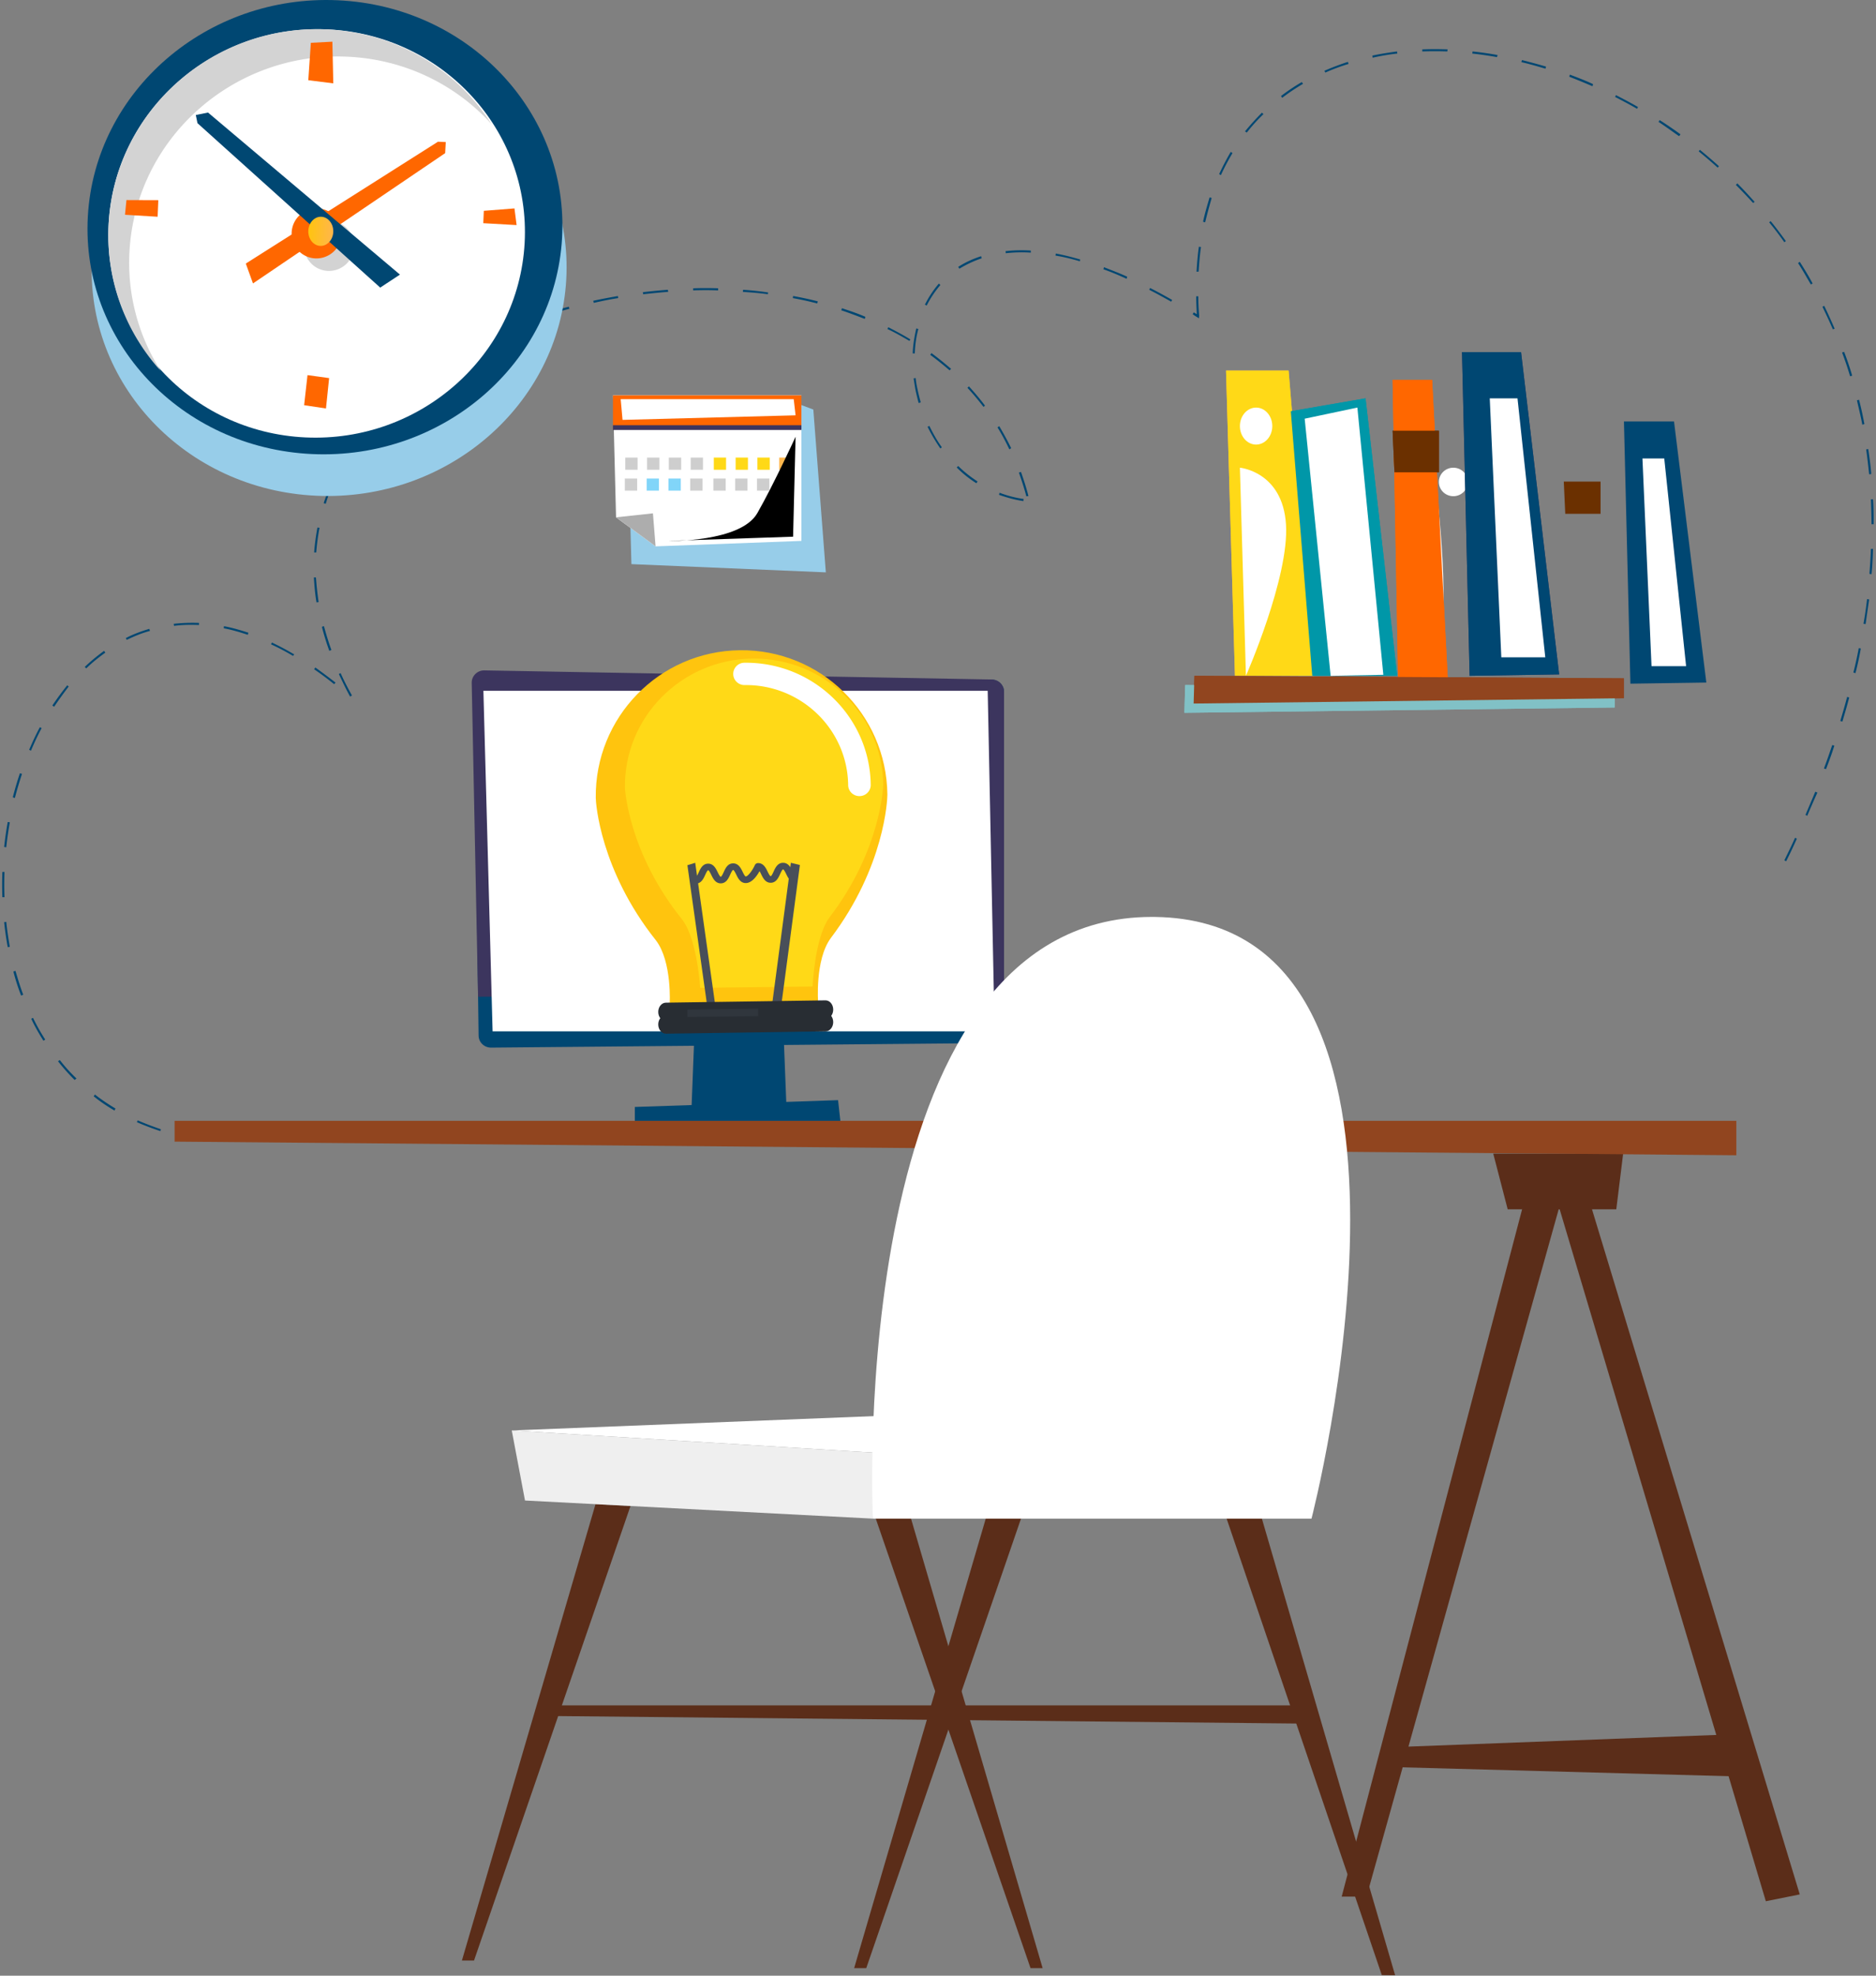 <svg width="361" height="380" viewBox="0 0 361 380" xmlns="http://www.w3.org/2000/svg"><rect x="0" y="0" width="361" height="380" fill="#808080" stroke="none"/><title>desk-lightbulb</title><defs><linearGradient x1=".096%" y1="47.4%" x2="99.919%" y2="52.6%" id="a"><stop stop-color="#FFCD4D" offset="0%"/><stop stop-color="#FFB64D" offset="100%"/></linearGradient><linearGradient x1=".096%" y1="47.4%" x2="99.919%" y2="52.6%" id="b"><stop stop-color="#FFC40E" offset="0%"/><stop stop-color="#FFB64D" offset="100%"/></linearGradient></defs><g fill="none"><path d="M136.716 137.996a.673.673 0 0 0 .682-.663.675.675 0 0 0-.682-.666.665.665 0 1 0 0 1.329zm2.928 0c.383 0 .68-.294.68-.663a.667.667 0 0 0-.68-.666c-.36 0-.682.296-.682.666 0 .369.322.663.682.663z" fill="#FFF"/><path fill="#1E1E1E" d="M237.556 215.575h3.484v-.858h-3.484z"/><path d="M200.437 215.44c.013-2.38 3.06-4.315 6.814-4.315 3.758 0 6.806 1.936 6.82 4.315h-13.634z" fill="#FFF"/><path fill="#5B2D19" d="M287.344 221.882l2.783 10.72h20.895l1.322-10.72z"/><path fill="#91451F" d="M33.596 219.58l300.529 2.623v-6.628H33.595z"/><path fill="#004772" d="M133.078 212.91h18.26l-.508-13.01h-17.247z"/><path d="M92.094 199.15c0 1.303 1.069 2.349 2.385 2.349l96.34-.873c1.318 0 2.39-1.047 2.39-2.35v-65.2c0-1.293-1.072-2.35-2.39-2.35H93.601c-1.316 0-2.385 1.057-2.385 2.35l.878 66.074z" fill="#004772"/><path d="M190.82 130.691c1.317 0 2.389 1.062 2.389 2.353v58.271l-101.215.397-1.223-60.416c0-1.29 1.069-2.353 2.385-2.353l97.664 1.748z" fill="#3C355E"/><path fill="#FFF" d="M94.79 198.365h96.604l-1.331-65.497H93.022z"/><path fill="#004772" d="M122.16 212.91l39.108-1.31.443 3.975h-39.55z"/><path fill="#FFF" d="M98.476 275.132l71.183-2.818-.611 7.14z"/><path fill="#97CDE9" d="M152.805 77.382l3.703 1.387 2.408 31.319-37.412-1.585-.44-16.39z"/><path fill="#5B2D19" d="M114.595 289.311L88.883 377.09h2.332l30.112-87.428zm60.327 1.457l25.712 87.777h-2.332L168.19 291.12z"/><path fill="#5B2D19" d="M190.076 290.768l-25.712 87.777h2.332l30.112-87.426zm52.364 0l26.024 89.145-2.564-.025-30.192-88.77z"/><path fill="#EFEFEF" d="M167.965 292.092l-66.939-3.486-2.549-13.474 70.57 4.322z"/><path d="M279.668 95.438c-1.54 0-2.787-1.227-2.787-2.74 0-1.514 1.248-2.741 2.787-2.741s2.786 1.227 2.786 2.74c0 1.514-1.247 2.741-2.786 2.741z" fill="#FFF"/><path fill="#6B3000" d="M300.92 92.625h7.081v6.203h-6.798z"/><path fill="#004772" d="M313.74 131.497l-1.245-50.435h9.637l6.218 50.221z"/><path fill="#FFF" d="M317.805 128.128l-1.748-39.95h4.196l4.204 39.95zM19.653 214.075h7.023m225.697 78.017s29.86-114.83-30.049-115.727c-.23-.004-.459-.006-.687-.006-59.173.002-53.672 115.733-53.672 115.733h84.408zM118.547 99.508l7.606 5.577 28.063-1.047V76.045h-36.263z"/><path fill="#FF6700" d="M117.951 82.608h36.265v-6.563h-36.265z"/><path fill="#3C355E" d="M117.951 82.696h36.265v-.909h-36.265z"/><path fill="#FFB74E" d="M149.942 90.353h2.36V88.01h-2.36z"/><path fill="#FFD917" d="M145.743 90.353h2.378V88.01h-2.378zm-4.183 0h2.366V88.01h-2.366zm-4.2 0h2.358V88.01h-2.358z"/><path fill="#CECECE" d="M145.663 94.368h2.38v-2.325h-2.38zm-4.194 0h2.371v-2.325h-2.371zm-4.193 0h2.366v-2.325h-2.366zm-4.362-4.015h2.358V88.01h-2.358zm-4.208 0h2.372V88.01h-2.372zm-4.191 0h2.368V88.01h-2.368zm-4.194 0h2.368V88.01h-2.368zm12.496 4.015h2.375v-2.325h-2.375z"/><path fill="#81D5F9" d="M128.628 94.368h2.375v-2.325h-2.375zm-4.188 0h2.361v-2.325h-2.362z"/><path fill="#CECECE" d="M120.233 94.368h2.374v-2.325h-2.374z"/><path fill="#ADADAD" d="M126.153 105.085l-.507-6.351-7.1.766z"/><path fill="#FFF" d="M119.44 76.777h33.295l.358 3.105-33.297.878z"/><path d="M152.616 103.226l-23.988.81s13.894.301 17.115-5.357c3.222-5.656 7.35-14.676 7.35-14.676l-.477 19.223z" fill="#000"/><path fill="#5B2D19" d="M105.902 328.011h143.574l.88 3.498-144.454-1.457zm194.128-95.745l-37.07 132.526h-4.777l34.802-132.526zm0 0l39.77 133.415 6.53-1.313-40.081-132.102z"/><path fill="#5B2D19" d="M269.758 339.92l64.106 1.747-2.674-8.005-61.432 2.323z"/><path d="M148.862 186.75c.389-.005.702-.37.697-.82-.005-.45-.325-.809-.714-.804l-11.054.155c-.39.006-.702.374-.697.824.005.45.324.805.715.8l11.053-.155z" fill="#282D33"/><path d="M142.36 125.065c15.503-.187 28.212 12.225 28.4 27.739.011.914-.503 13.899-10.908 27.65-3.047 4.153-2.434 12.405-2.409 12.406l-12.272.148-3.984.05-12.329.149c.025 0 .493-8.267-2.64-12.344-10.75-13.504-11.564-26.463-11.575-27.377-.188-15.514 12.216-28.232 27.716-28.42z" fill="#FFC40E"/><path d="M134.737 190c-.238-3.554-1.203-10.237-3.467-13.143-10.4-12.905-11.013-25.227-11.015-25.348-.166-13.526 10.847-24.676 24.547-24.84 13.705-.165 24.99 10.717 25.156 24.256-.002.109-.317 12.448-10.356 25.546-2.228 2.99-3.052 9.706-3.224 13.27l-21.64.259z" fill="#FFD917"/><path d="M163.212 151.005c-.131-10.742-9.069-19.37-19.919-19.24-1.2.015-2.181-.935-2.196-2.117a2.158 2.158 0 0 1 2.144-2.178c13.245-.16 24.151 10.375 24.312 23.483.014 1.185-.944 2.155-2.145 2.17-1.198.014-2.181-.933-2.196-2.118z" fill="#FFF"/><path fill="#484F59" d="M136.388 195.612l-4.11-29.2 1.502-.463 4.11 29.198zm13.656 0l3.88-29.236-1.735-.427-3.877 29.235z"/><path d="M153.122 169.737c-1.038.012-1.5-.938-1.836-1.63-.142-.29-.436-.888-.6-.887-.16.003-.439.609-.57.901-.319.698-.76 1.659-1.798 1.671-1.038.012-1.5-.939-1.84-1.63a5.565 5.565 0 0 0-.319-.604c-.516.931-1.464 2.276-2.64 2.29-1.038.01-1.505-.94-1.84-1.63-.143-.29-.437-.89-.597-.888-.162.003-.44.608-.575.9-.317.699-.754 1.66-1.797 1.672-1.039.012-1.503-.938-1.84-1.63-.142-.289-.432-.888-.598-.887-.162.002-.442.609-.575.9-.32.7-.758 1.66-1.799 1.673l-.016-1.275c.159-.001.442-.605.575-.9.32-.7.76-1.657 1.799-1.668 1.039-.012 1.503.933 1.84 1.627.141.29.436.888.598.886.162-.001.441-.605.574-.9.32-.7.756-1.657 1.797-1.668 1.04-.012 1.502.933 1.84 1.626.141.291.433.889.597.887.396-.004 1.236-1.046 1.756-2.186a.682.682 0 0 1 .613-.383c1.038-.012 1.5.934 1.835 1.628.143.29.438.888.596.886.162-.001.44-.605.571-.897.32-.704.76-1.66 1.798-1.672 1.04-.012 1.503.934 1.841 1.629.142.29.433.887.595.885l.015 1.274z" fill="#484F59"/><path d="M128.167 196.413c-.819.013-1.491-.77-1.5-1.758-.011-.984.646-1.791 1.463-1.803l30.703-.447c.823-.012 1.495.776 1.504 1.76.011.986-.646 1.789-1.469 1.801l-30.701.447z" fill="#282D33"/><path d="M128.168 198.818c-.819.011-1.492-.774-1.501-1.761-.01-.98.647-1.787 1.464-1.799l30.7-.448c.824-.011 1.495.777 1.506 1.756.01.989-.647 1.793-1.47 1.806l-30.699.446z" fill="#282D33"/><path fill="#30363D" d="M145.907 195.443l-13.61.169-.019-1.436 13.612-.168z"/><path fill="#81C1C6" d="M227.911 137.097l82.804-1.02v-3.832l-82.648-.485z"/><path fill="#FFB74E" d="M237.644 129.981l-1.72-58.703h12.042l4.875 58.703z"/><path fill="#FF6700" d="M269.064 131.76l-1.087-58.703h7.605l3.08 58.703z"/><path fill="#0097A8" d="M252.518 129.981l-4.129-50.884 14.382-2.482 6.097 53.366z"/><path fill="#FFF" d="M251.06 80.531l10.141-2.137 4.996 51.396-10.142.191zm-9.348 4.979c-1.722 0-3.117-1.593-3.117-3.558 0-1.965 1.395-3.558 3.117-3.558 1.72 0 3.116 1.593 3.116 3.558 0 1.965-1.395 3.557-3.116 3.557z"/><path fill="#6B3000" d="M267.977 82.841h8.904v8.005h-8.55z"/><path fill="#91451F" d="M229.692 135.318l82.803-1.02v-3.829l-82.648-.488z"/><path fill="#3C355E" d="M282.8 129.981l-1.467-62.26h11.365l7.332 61.996z"/><path fill="#FFF" d="M288.899 126.423l-2.224-49.808h5.337l5.347 49.808zm-49.144 3.558s8.358-18.956 7.708-29.12c-.65-10.166-8.868-10.904-8.868-10.904l1.16 40.024zm30.003-39.135h6.312s2.89 23.166 1.137 29.76c-1.752 6.594-5.884 8.486-5.884 8.486l-1.565-38.246z"/><path fill="#81C1C6" d="M227.911 137.097l82.804-1.02v-3.832l-82.648-.485z"/><path fill="#FFD917" d="M237.644 129.981l-1.72-58.703h12.042l4.875 58.703z"/><path fill="#FF6700" d="M269.064 131.76l-1.087-58.703h7.605l3.08 58.703z"/><path fill="#0097A8" d="M252.518 129.981l-4.129-50.884 14.382-2.482 6.097 53.366z"/><path fill="#FFF" d="M251.06 80.531l10.141-2.137 4.996 51.396-10.142.191zm-9.348 4.979c-1.722 0-3.117-1.593-3.117-3.558 0-1.965 1.395-3.558 3.117-3.558 1.72 0 3.116 1.593 3.116 3.558 0 1.965-1.395 3.557-3.116 3.557z"/><path fill="#6B3000" d="M267.977 82.841h8.904v8.005h-8.55z"/><path fill="#91451F" d="M229.692 135.318l82.803-1.02v-3.829l-82.648-.488z"/><path fill="#004772" d="M282.8 129.981l-1.467-62.26h11.365l7.332 61.996z"/><path fill="#FFF" d="M288.899 126.423l-2.224-49.808h5.337l5.347 49.808zm-49.144 3.558s8.358-18.956 7.708-29.12c-.65-10.166-8.868-10.904-8.868-10.904l1.16 40.024z"/><path d="M30.856 217.55a52.895 52.895 0 0 1-4.523-1.715l.172-.343c1.431.629 2.977 1.2 4.465 1.715l-.114.343zm-8.816-3.944c-1.374-.8-2.748-1.715-4.007-2.744l.229-.343a36.932 36.932 0 0 0 3.95 2.687l-.172.4zm-7.671-5.887a37.965 37.965 0 0 1-3.206-3.601l.344-.229a31.448 31.448 0 0 0 3.205 3.544l-.343.286zm-6.011-7.545c-.859-1.372-1.66-2.744-2.347-4.23l.343-.171a37.172 37.172 0 0 0 2.347 4.172l-.343.229zm-4.293-8.688a39.751 39.751 0 0 1-1.489-4.63l.4-.114c.459 1.543.917 3.087 1.49 4.573l-.401.171zm-2.176-9.374l-.4.057a60.546 60.546 0 0 1-.688-4.8l.401-.058c.172 1.6.4 3.2.687 4.801zm-1.03-9.545H.458c-.057-1.6-.057-3.2 0-4.858h.4a68.741 68.741 0 0 0 0 4.858zm.343-9.602l-.4-.058c.171-1.6.4-3.2.686-4.8l.401.056a69.439 69.439 0 0 0-.687 4.802zm1.66-9.489l-.4-.114c.4-1.543.858-3.144 1.374-4.63l.4.115a70.845 70.845 0 0 0-1.374 4.63zm64.517-19.49c-.801-1.43-1.488-2.915-2.175-4.344l.343-.172c.63 1.43 1.374 2.858 2.176 4.287l-.344.229zM5.954 144.388l-.344-.171c.63-1.486 1.317-2.972 2.061-4.344l.344.171c-.745 1.372-1.432 2.858-2.061 4.344zm58.334-12.803c-1.26-1.029-2.576-2-3.836-2.858l.23-.343c1.259.915 2.576 1.887 3.892 2.915l-.286.286zm-53.87 4.344l-.343-.229a52.57 52.57 0 0 1 2.863-3.886l.286.228a76.3 76.3 0 0 0-2.805 3.887zm52.954-10.745a47.734 47.734 0 0 1-1.431-4.63l.4-.115c.401 1.487.86 3.03 1.432 4.573l-.401.172zm-6.984.971a43.488 43.488 0 0 0-4.236-2.229l.171-.343a52.131 52.131 0 0 1 4.294 2.286l-.23.286zM197.5 95.462c-.4-1.544-.916-3.087-1.431-4.573l.4-.114c.516 1.486 1.03 3.03 1.432 4.63l-.401.057zM16.6 128.556l-.286-.286a36.69 36.69 0 0 1 3.721-3.086l.23.342c-1.26.915-2.52 1.887-3.664 3.03zm31.085-6.459c-1.545-.514-3.09-.972-4.637-1.257l.058-.4c1.545.285 3.091.743 4.694 1.257l-.115.4zm-23.299.972l-.172-.343c1.431-.743 2.977-1.315 4.523-1.772l.114.4c-1.545.4-3.034 1.029-4.465 1.715zm36.924-7.26l-.4.058c-.287-1.6-.401-3.2-.516-4.801h.4c.115 1.543.287 3.143.516 4.744zm-23.013 4.402c-1.603-.057-3.206-.057-4.809.171l-.057-.4a34.324 34.324 0 0 1 4.866-.171v.4zm155.94-33.78c-.687-1.43-1.431-2.858-2.29-4.23l.343-.228c.802 1.371 1.603 2.8 2.29 4.23l-.343.228zM60.853 106.264h-.4c.114-1.6.343-3.2.63-4.8l.4.056a42.977 42.977 0 0 0-.63 4.744zm128.404-28.007c-.973-1.257-2.003-2.515-3.091-3.658l.286-.286c1.088 1.2 2.118 2.401 3.092 3.716l-.287.228zM62.685 96.891l-.4-.115a43.444 43.444 0 0 1 1.774-4.515l.343.171a29.911 29.911 0 0 0-1.717 4.459zm120.046-25.664c-1.202-1.029-2.461-2.058-3.72-2.972l.228-.343c1.317.972 2.576 2 3.778 3.03l-.286.285zM66.635 88.146l-.343-.23c.801-1.37 1.717-2.685 2.69-4l.344.229a54.39 54.39 0 0 0-2.69 4zm108.368-22.578c-1.374-.8-2.748-1.6-4.236-2.286l.171-.343c1.432.743 2.863 1.486 4.237 2.344l-.172.285zM72.417 80.486l-.286-.285c1.087-1.143 2.232-2.344 3.435-3.43l.286.286a48.538 48.538 0 0 0-3.435 3.43zm93.999-19.147c-1.488-.572-2.977-1.143-4.523-1.658l.115-.4c1.546.515 3.091 1.029 4.522 1.658l-.114.4zM79.458 73.97l-.229-.343a97.244 97.244 0 0 1 3.893-2.858l.23.343a52.642 52.642 0 0 0-3.894 2.858zm77.798-15.604a62.143 62.143 0 0 0-4.694-1.03l.057-.4a63.84 63.84 0 0 1 4.752 1.03l-.115.4zM87.416 68.54l-.23-.343a102.7 102.7 0 0 1 4.237-2.344l.172.343c-1.432.8-2.863 1.543-4.18 2.344zm60.338-11.946c-1.546-.229-3.206-.343-4.81-.458l.058-.4a65.12 65.12 0 0 1 4.809.515l-.057.343zm-51.809 7.602l-.171-.343a104.061 104.061 0 0 1 4.465-1.83l.172.4a48.29 48.29 0 0 0-4.466 1.773zm42.248-8.345a67.449 67.449 0 0 0-4.808 0v-.4a67.443 67.443 0 0 1 4.808 0v.4zm-33.26 4.915l-.114-.4a71.124 71.124 0 0 1 4.637-1.372l.114.4c-1.546.4-3.091.858-4.637 1.372zm23.643-4.63c-1.603.115-3.206.286-4.809.458l-.057-.4c1.603-.172 3.206-.343 4.809-.458l.057.4zm-14.312 2.115l-.114-.4c1.603-.343 3.148-.629 4.751-.914l.057.4c-1.545.228-3.148.571-4.694.914zm229.445 107.4l-.344-.172c.687-1.428 1.431-2.915 2.061-4.343l.344.171a97.602 97.602 0 0 1-2.061 4.344zm4.064-8.745l-.343-.172 1.889-4.458.4.172a153.679 153.679 0 0 0-1.946 4.458zm3.607-8.974l-.401-.114c.572-1.486 1.088-3.03 1.603-4.516l.4.115c-.457 1.486-1.03 3.03-1.602 4.515zm3.148-9.145l-.4-.114c.458-1.544.916-3.087 1.316-4.63l.401.114c-.4 1.543-.859 3.087-1.317 4.63zm2.52-9.317l-.402-.114a67.774 67.774 0 0 0 1.03-4.687l.402.057c-.287 1.6-.63 3.201-1.03 4.744zm1.946-9.43l-.401-.058c.286-1.6.515-3.2.687-4.744l.4.057c-.228 1.544-.457 3.144-.686 4.744zm1.144-9.603l-.4-.057c.114-1.6.229-3.201.286-4.801h.4c-.057 1.657-.114 3.258-.286 4.858zm.401-9.602h-.4c0-1.6-.058-3.201-.115-4.802h.4c.115 1.544.115 3.144.115 4.802zm-.458-9.66l-.4.057c-.172-1.6-.344-3.2-.573-4.801l.4-.057c.23 1.6.459 3.2.573 4.8zm-1.545-9.545l-.172.057c-.286-1.6-.687-3.144-1.03-4.687l.4-.114c.4 1.543.744 3.143 1.03 4.686l-.228.058zm-2.52-9.26a61.284 61.284 0 0 0-1.545-4.572l.4-.115a61.285 61.285 0 0 1 1.546 4.573l-.4.114zM196.929 96.376c-1.603-.228-3.205-.686-4.694-1.2l.115-.4a21.27 21.27 0 0 0 4.637 1.2l-.058.4zM352.696 63.34c-.63-1.486-1.316-2.915-2.003-4.344l.343-.171a102.867 102.867 0 0 1 2.004 4.401l-.344.114zM187.883 92.947a21.416 21.416 0 0 1-3.778-3.03l.286-.285c1.145 1.143 2.405 2.114 3.721 2.972l-.229.343zM348.46 54.709c-.801-1.372-1.603-2.801-2.461-4.116l.343-.228c.859 1.371 1.717 2.743 2.462 4.172l-.344.172zm-167.503 31.55a33.324 33.324 0 0 1-2.462-4.172l.343-.172c.687 1.43 1.489 2.858 2.405 4.116l-.286.228zm162.408-39.667a61.515 61.515 0 0 0-2.92-3.83l.287-.228c1.03 1.257 2.004 2.572 2.92 3.83l-.287.228zM176.778 77.514a43.774 43.774 0 0 1-.63-2.629c-.115-.686-.23-1.429-.344-2.115l.401-.057c.057.686.172 1.372.344 2.115.171.857.4 1.715.63 2.572l-.401.114zm53.926-16.29l-.344-.228a7.46 7.46 0 0 1-.858-.572l.229-.343c.171.115.343.229.572.343-.057-1.143-.114-2.286-.114-3.43h.4c0 1.258.058 2.516.172 3.773l-.057.457zm106.65-22.177a95.56 95.56 0 0 0-3.32-3.486l.286-.286c1.145 1.143 2.233 2.343 3.32 3.544l-.286.228zM176.034 67.97h-.401c.057-1.658.343-3.258.687-4.801l.4.114c-.4 1.429-.63 3.03-.687 4.687zm49.346-9.945c-1.431-.8-2.862-1.6-4.236-2.287l.171-.343c1.374.686 2.806 1.486 4.237 2.287l-.172.343zm5.267-5.773h-.401c.114-1.658.229-3.258.458-4.801l.4.057c-.228 1.543-.343 3.143-.457 4.744zm99.895-20.005a96.334 96.334 0 0 0-3.664-3.144l.23-.286a96.333 96.333 0 0 1 3.663 3.144l-.229.286zm-113.75 21.377c-1.487-.686-2.976-1.315-4.464-1.83l.114-.4c1.431.572 2.977 1.144 4.465 1.83l-.114.4zm-38.469 5.144l-.343-.172a20.003 20.003 0 0 1 2.69-4.058l.287.286a19.74 19.74 0 0 0-2.634 3.944zm29.482-8.517c-1.603-.457-3.148-.857-4.694-1.086l.057-.4c1.546.286 3.092.686 4.694 1.143l-.057.343zM323.1 26.187c-1.317-.915-2.633-1.886-3.95-2.744l.229-.343c1.317.858 2.69 1.772 4.007 2.744l-.286.343zm-91.194 16.576l-.4-.115c.343-1.6.8-3.143 1.259-4.687l.4.115a111.98 111.98 0 0 0-1.259 4.687zm-47.286 8.916l-.229-.343c1.317-.857 2.805-1.543 4.408-2.057l.115.4a21.085 21.085 0 0 0-4.294 2zm13.74-3.086a26.786 26.786 0 0 0-4.81.114l-.056-.4a27.292 27.292 0 0 1 4.866-.114v.4zm116.668-27.664c-1.374-.8-2.805-1.544-4.236-2.287l.172-.343c1.43.743 2.862 1.486 4.236 2.287l-.172.343zM234.94 33.675l-.343-.172a50.477 50.477 0 0 1 2.232-4.287l.344.229a42.08 42.08 0 0 0-2.233 4.23zm71.501-17.09a144.635 144.635 0 0 0-4.465-1.83l.114-.4c1.489.572 3.034 1.144 4.466 1.83l-.115.4zm-66.52 8.916l-.344-.229a48.738 48.738 0 0 1 3.263-3.6l.286.285a31.448 31.448 0 0 0-3.205 3.544zm57.475-12.289c-1.545-.457-3.091-.914-4.637-1.257l.115-.4c1.545.4 3.091.8 4.637 1.257l-.115.4zm-9.331-2.229a73.2 73.2 0 0 0-4.751-.686l.057-.4c1.603.172 3.206.4 4.808.686l-.114.4zm-41.332 7.83l-.23-.342a37.667 37.667 0 0 1 4.008-2.687l.23.343a37.667 37.667 0 0 0-4.008 2.687zm31.772-8.916a67.443 67.443 0 0 0-4.809 0v-.4a69.058 69.058 0 0 1 4.866 0l-.057.4zm-23.471 4.058l-.172-.343a52.895 52.895 0 0 1 4.522-1.714l.115.4a37.732 37.732 0 0 0-4.465 1.657zm13.853-3.658a43.364 43.364 0 0 0-4.751.8l-.057-.4c1.545-.343 3.148-.571 4.751-.8l.057.4z" fill="#004772"/><path d="M61.142 91.348c-22.548-1.013-39.846-19.222-38.635-40.67 1.21-21.45 20.466-38.019 43.016-37.005 22.548 1.011 39.846 19.222 38.637 40.67-1.212 21.45-20.471 38.017-43.018 37.005z" fill="#81C1C6"/><path d="M58.74 84.133C36.19 83.12 18.893 64.91 20.102 43.463c1.212-21.45 20.47-38.017 43.017-37.006 22.547 1.014 39.845 19.223 38.636 40.673-1.21 21.448-20.468 38.017-43.015 37.003z" fill="#3C355E"/><path d="M58.996 80.13C39.1 79.232 23.84 63.088 24.905 44.07c1.068-19.019 18.06-33.705 37.955-32.807 19.894.897 35.158 17.041 34.092 36.059C95.883 66.339 78.89 81.027 58.996 80.13z" fill="#FFF"/><path d="M66.416 15.873c9.992.454 18.813 4.78 24.976 11.396-6.01-9.17-16.436-15.454-28.596-16.006-19.86-.9-36.825 13.833-37.891 32.907-.53 9.478 2.969 18.243 9.054 24.775-3.809-5.806-5.848-12.77-5.434-20.164 1.064-19.075 18.029-33.808 37.89-32.908z" fill="#D3D3D3"/><path d="M61.895 52.907c-2.431-.105-4.297-1.982-4.167-4.194.132-2.212 2.208-3.919 4.641-3.814 2.429.103 4.295 1.98 4.165 4.192-.13 2.212-2.208 3.919-4.64 3.816z" fill="#D3D3D3"/><path d="M61.093 49.7c-2.43-.105-4.297-1.982-4.167-4.194.133-2.212 2.208-3.919 4.641-3.814 2.429.103 4.295 1.98 4.165 4.192-.13 2.212-2.208 3.919-4.639 3.816z" fill="#FF6700"/><path fill="#FF6700" d="M48.101 51.943L80.46 31.266l1.313.06-.103 1.88-32.358 22.11z"/><path fill="#3C355E" d="M70.345 56.92L38.768 29.06l-.287-1.384 2.11-.419 33.164 27.46z"/><path fill="#FF6700" d="M59.735 13.824l3.453-.195.145 7.215-4.008-.543zm-2.274 56.725l3.467.5-.505 5.111-3.503-.549zm31.633-26.911l5.896-.347.41 2.405-6.413-.272zm-54.621-1.934l-6.132-.016-.282 2.12 6.28.285z"/><path d="M43.965 48.099a2.424 2.424 0 0 0 2.53-2.29 2.39 2.39 0 0 0-2.275-2.515c-.037-.003-.074-.003-.11-.003a2.427 2.427 0 0 0-2.419 2.292 2.39 2.39 0 0 0 2.274 2.516z" fill="url(#a)" transform="translate(16.835)"/><path d="M60.884 95.351c-25.2-1.139-44.534-21.6-43.18-45.702C19.056 25.546 40.578 6.927 65.781 8.066c25.2 1.137 44.533 21.601 43.182 45.702-1.354 24.104-22.88 42.72-48.08 41.583z" fill="#97CDE9"/><path d="M60.086 87.334c-25.202-1.139-44.535-21.6-43.184-45.702C18.256 17.53 39.781-1.088 64.98.05c25.2 1.14 44.533 21.601 43.181 45.705-1.352 24.101-22.876 42.72-48.075 41.58z" fill="#004772"/><path d="M58.782 84.133c-22.107-1.023-39.064-19.42-37.88-41.09C22.09 21.368 40.968 4.632 63.075 5.655c22.104 1.023 39.064 19.42 37.88 41.09-1.188 21.671-20.07 38.41-42.173 37.387z" fill="#FFF"/><path d="M66.914 10.907c11.076.516 20.854 5.443 27.685 12.978-6.662-10.443-18.219-17.6-31.698-18.229C40.888 4.631 22.084 21.41 20.902 43.134c-.587 10.795 3.29 20.777 10.036 28.216a38.597 38.597 0 0 1-6.023-22.965c1.18-21.724 19.984-38.504 42-37.478z" fill="#D3D3D3"/><path d="M63.076 52.104a4.775 4.775 0 0 1-4.546-5.032 4.848 4.848 0 0 1 5.063-4.577 4.771 4.771 0 0 1 4.543 5.03 4.85 4.85 0 0 1-5.06 4.58z" fill="#D3D3D3"/><path d="M60.67 49.7a4.775 4.775 0 0 1-4.545-5.034 4.848 4.848 0 0 1 5.063-4.576 4.771 4.771 0 0 1 4.543 5.03 4.85 4.85 0 0 1-5.06 4.58z" fill="#FF6700"/><path fill="#FF6700" d="M47.3 50.691l36.98-23.434 1.5.068-.118 2.13-36.98 25.06z"/><path fill="#004772" d="M73.165 55.316L37.999 23.691l-.32-1.57 2.35-.475 36.933 31.17z"/><path fill="#FF6700" d="M59.818 8.234l4.142-.217.175 8.017-4.81-.604zm-.645 63.918l4.16.571-.606 5.842-4.204-.627zm33.929-31.605l5.896-.463.411 3.207-6.413-.363zm-62.638-2.045l-6.131-.021-.282 2.827 6.279.38z"/><path d="M44.767 47.296c1.325.073 2.457-1.122 2.53-2.67.069-1.547-.948-2.86-2.275-2.935-.037-.003-.074-.003-.111-.003-1.277 0-2.349 1.17-2.418 2.674-.07 1.546.947 2.859 2.274 2.934z" fill="url(#b)" transform="translate(16.835)"/></g></svg>